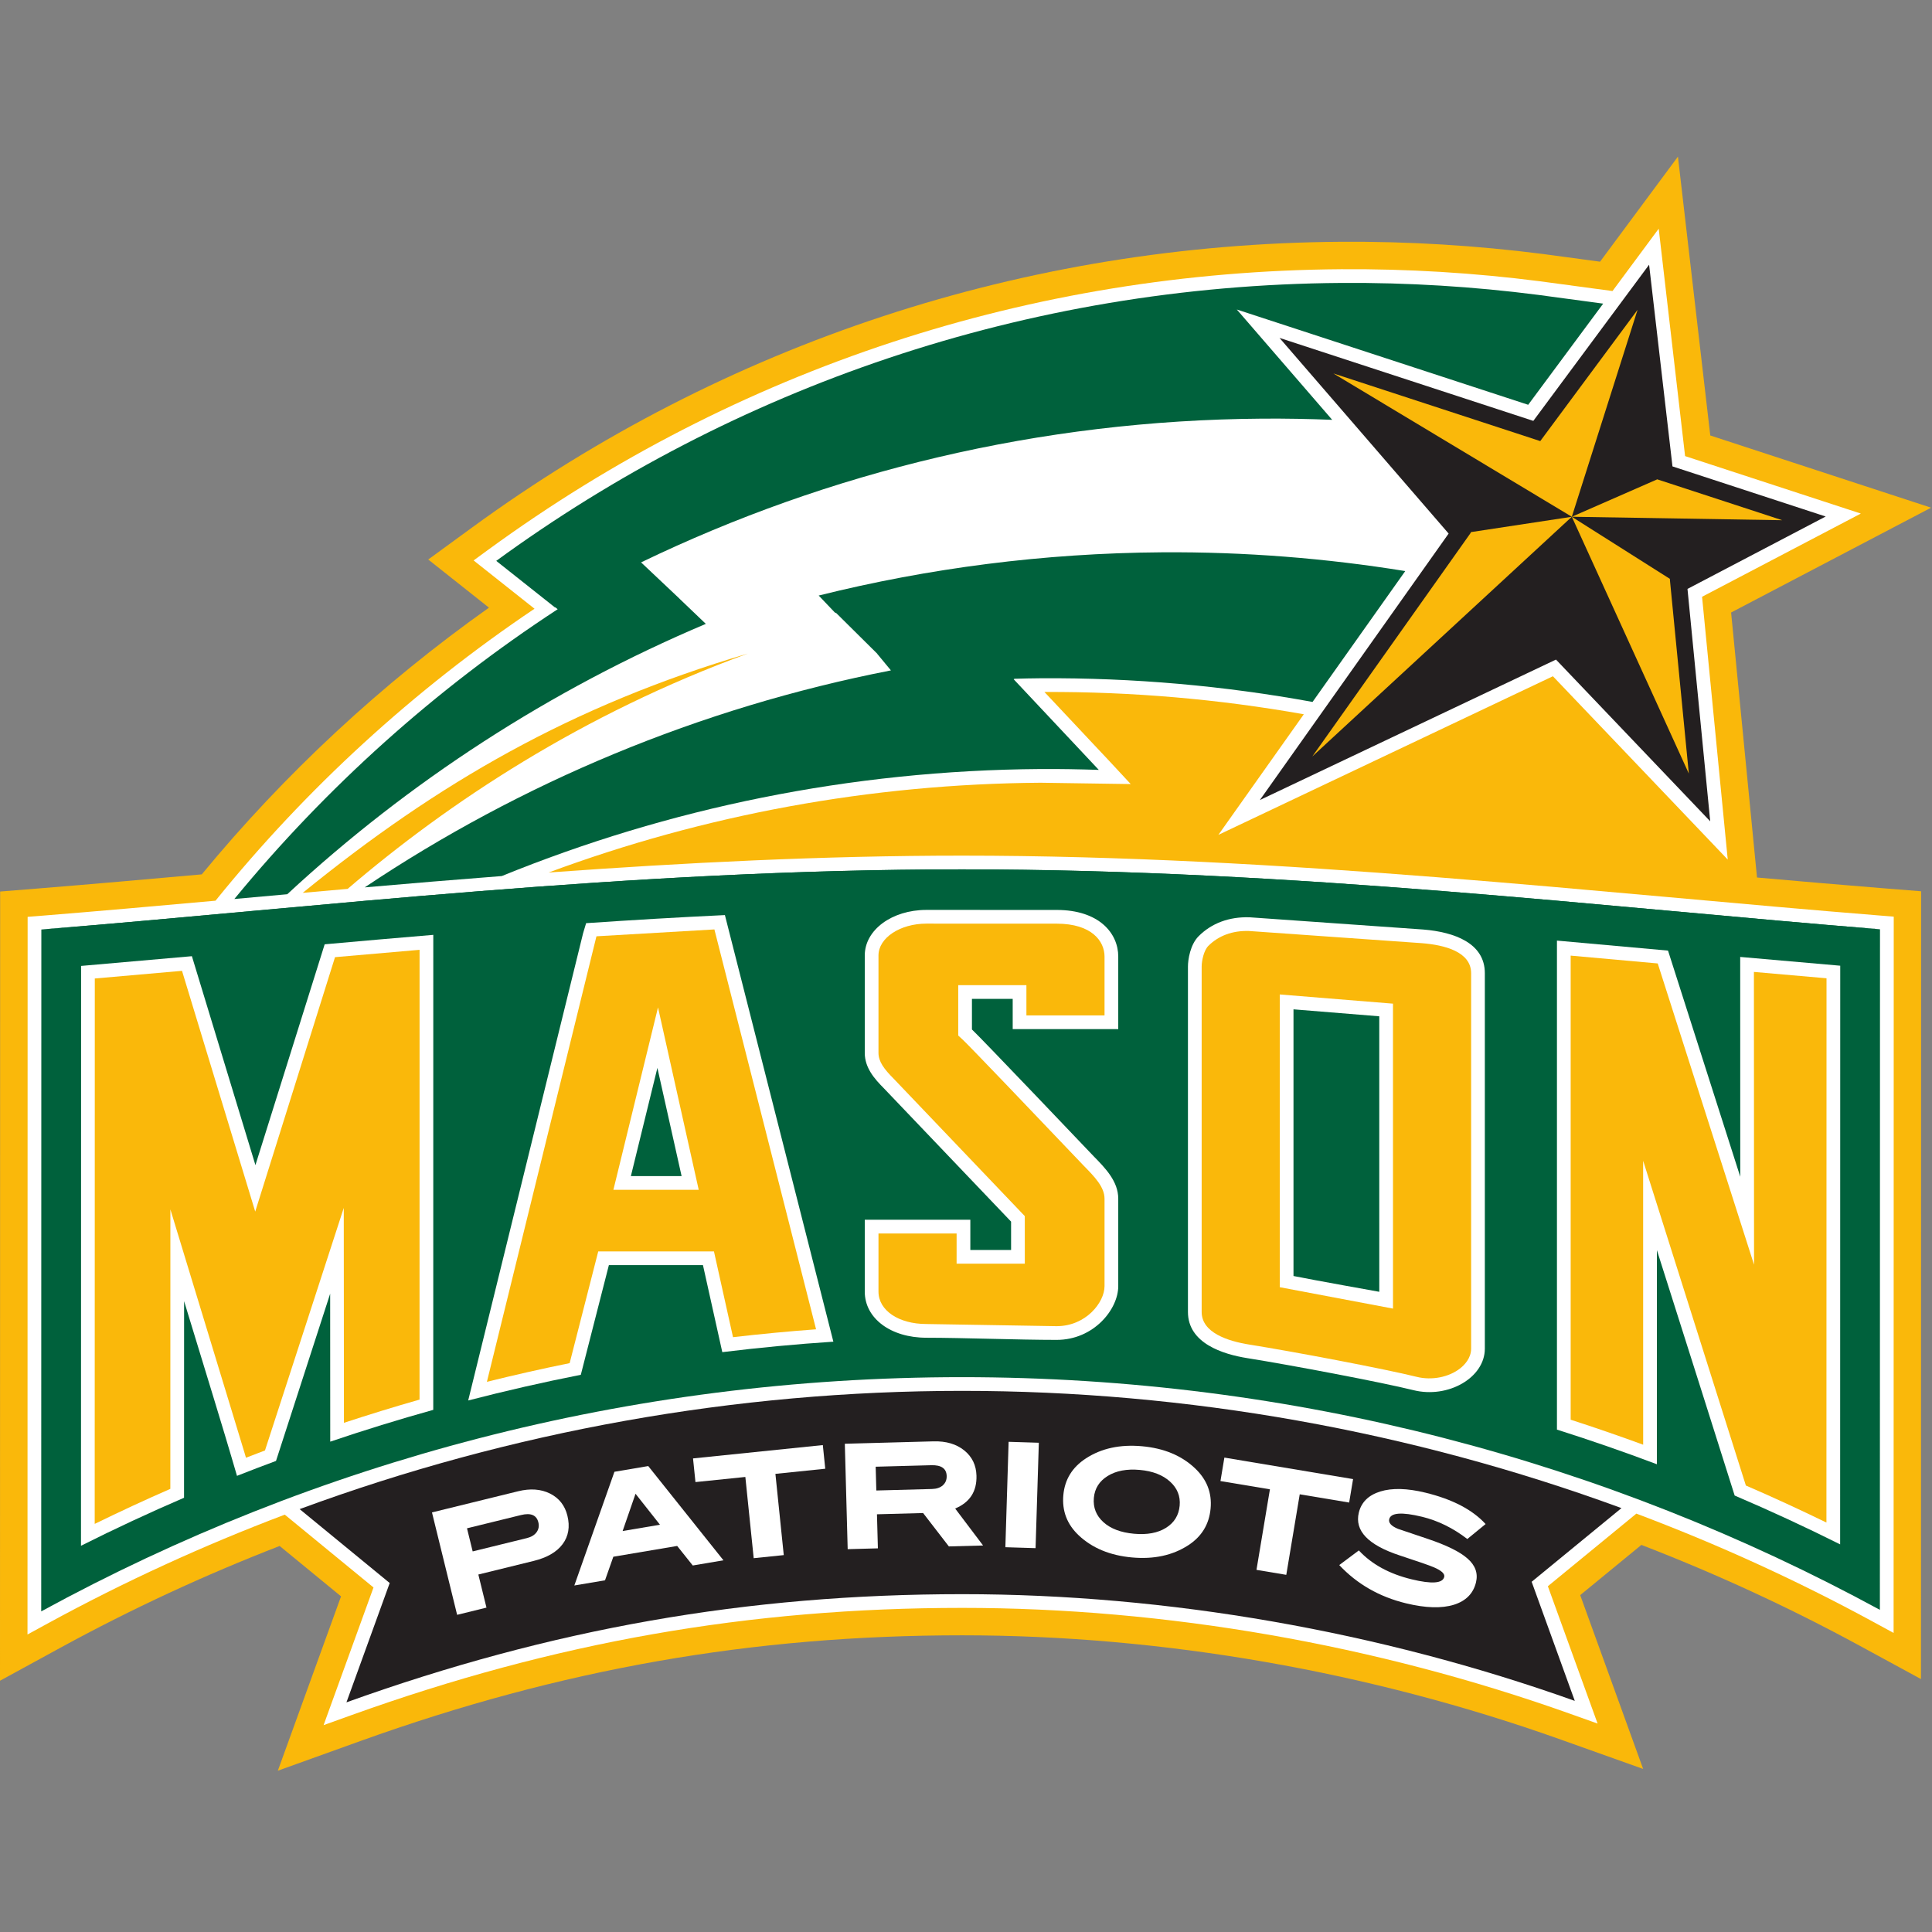 <?xml version="1.0" encoding="UTF-8"?>
<svg width="200px" height="200px" viewBox="0 0 200 200" version="1.1" xmlns="http://www.w3.org/2000/svg" xmlns:xlink="http://www.w3.org/1999/xlink">
    <rect x="0" y="0" width="200" height="200" fill="#808080" stroke="none"/>
    <!-- Generator: Sketch 54.1 (76490) - https://sketchapp.com -->
    <title>george-mason</title>
    <desc>Created with Sketch.</desc>
    <g id="george-mason" stroke="none" stroke-width="1" fill="none" fill-rule="evenodd">
        <g id="george-mason_BGD">
            <g id="george-mason" transform="translate(0, 16)">
                <g id="g10" transform="translate(99.964, 83.669) scale(-1, 1) rotate(-180) translate(-99.964, -83.669) translate(0, 0.034)" fill-rule="nonzero">
                    <g id="g12">
                        <path d="M181.885,92.464 C181.005,101.46 179.433,117.546 179.203,119.897 C181.928,121.329 199.905,130.748 199.905,130.748 C199.905,130.748 179.877,137.298 177.047,138.224 C176.688,141.303 173.699,167.09 173.699,167.09 L169.423,161.321 C169.423,161.321 167.756,159.074 165.637,156.214 L159.78,157.003 C152.828,157.896 145.784,158.323 138.827,158.276 C106.171,158.05 75.059,147.817 48.853,128.684 L44.332,125.383 C44.332,125.383 48.944,121.726 50.617,120.4 C39.461,112.489 29.456,103.186 20.888,92.79 C15.112,92.272 9.452,91.772 3.933,91.328 L3.933,91.328 L0.015,91.013 L0,9.315 L6.303,12.757 C13.618,16.752 21.187,20.257 28.948,23.266 C31.613,21.08 34.294,18.879 35.305,18.05 C34.274,15.207 28.761,0 28.761,0 L37.299,3.071 C58.079,10.539 77.879,14.017 99.613,14.017 C120.334,14.017 141.764,10.284 161.585,3.219 L170.098,0.183 C170.098,0.183 164.611,15.338 163.582,18.178 C164.592,19.006 167.27,21.202 169.917,23.376 C177.679,20.38 185.249,16.891 192.563,12.913 L198.858,9.488 L198.872,91.04 L194.952,91.352 C190.678,91.694 186.315,92.072 181.885,92.464" id="path14" fill="#FAB80A"></path>
                        <path d="M194.731,88.519 C165.715,90.844 132.816,94.728 99.589,94.728 C85.162,94.728 70.802,93.998 56.795,92.982 C72.914,98.961 90.119,102.153 107.721,102.275 L117.052,102.138 L114.783,104.579 L112.592,106.909 C112.594,106.908 112.594,106.907 112.594,106.907 L112.536,106.971 C112.529,106.978 110.033,109.635 108.12,111.671 C117.152,111.709 126.167,110.929 134.97,109.363 C130.271,102.73 126.125,96.878 126.125,96.878 C126.125,96.878 159.012,112.472 160.756,113.299 C162.05,111.943 178.855,94.321 178.855,94.321 C178.855,94.321 176.366,119.769 176.197,121.526 C177.696,122.311 192.633,130.14 192.633,130.14 C192.633,130.14 175.986,135.584 174.44,136.088 C174.248,137.742 171.709,159.63 171.709,159.63 L169.572,156.746 C169.572,156.746 168.458,155.241 166.926,153.175 L159.408,154.187 C152.595,155.062 145.682,155.481 138.852,155.435 C106.796,155.213 76.256,145.169 50.534,126.389 L49.027,125.288 C49.027,125.288 53.767,121.531 55.333,120.289 C42.792,111.858 31.664,101.643 22.311,90.065 C16.124,89.508 10.062,88.97 4.167,88.496 L2.86,88.392 L2.847,14.101 L4.948,15.249 C12.857,19.567 21.06,23.324 29.48,26.508 C32.192,24.282 37.685,19.774 38.665,18.97 C38.081,17.359 33.498,4.718 33.498,4.718 L36.344,5.741 C57.442,13.324 77.547,16.856 99.619,16.856 C120.661,16.856 142.42,13.065 162.545,5.892 L165.383,4.881 C165.383,4.881 160.817,17.488 160.234,19.098 C161.224,19.911 166.77,24.462 169.396,26.615 C177.815,23.447 186.017,19.707 193.927,15.405 L196.025,14.264 L196.039,88.415 L194.731,88.519" id="path16" fill="#FFFFFF"></path>
                        <path d="M107.725,113.09 C117.357,113.155 126.763,112.304 135.875,110.64 C139.376,115.582 143.053,120.771 145.472,124.187 C137.286,125.512 128.874,126.188 120.279,126.129 C108.028,126.045 96.129,124.486 84.751,121.654 L86.435,119.886 L86.548,119.858 L90.821,115.623 L90.81,115.619 L92.228,113.905 C72.357,110.025 53.91,102.251 37.755,91.443 C42.432,91.85 47.166,92.247 51.947,92.616 C69.147,99.622 87.974,103.558 107.71,103.695 C109.737,103.708 111.75,103.67 113.747,103.606 L111.558,105.937 L111.56,105.934 L111.49,106.01 L104.936,112.987 L105.019,113.037 C105.918,113.064 106.82,113.084 107.725,113.09" id="path18" fill="#00613C"></path>
                        <path d="M159.218,152.78 C152.568,153.634 145.771,154.062 138.862,154.015 C106.093,153.789 75.829,143.099 51.371,125.242 L57.447,120.425 L57.476,120.442 L57.731,120.237 C45.062,111.959 33.776,101.82 24.261,90.241 C26.074,90.404 27.904,90.568 29.737,90.733 C42.299,102.378 56.946,111.905 73.067,118.721 L70.279,121.386 L70.282,121.389 L66.364,125.087 C85.796,134.459 107.615,139.807 130.677,139.967 C133.103,139.984 135.513,139.94 137.909,139.843 C132.936,145.595 128.036,151.263 128.036,151.263 C128.036,151.263 156.395,141.99 158.198,141.401 C158.848,142.276 162.879,147.715 165.961,151.872 L159.218,152.78" id="path20" fill="#00613C"></path>
                        <path d="M168.575,153.016 C168.575,153.016 159.81,141.191 158.729,139.734 C156.949,140.314 132.454,148.324 132.454,148.324 C132.454,148.324 148.646,129.592 149.962,128.069 C148.772,126.388 130.423,100.486 130.423,100.486 C130.423,100.486 159.347,114.203 161.075,115.024 C162.351,113.686 177.041,98.282 177.041,98.282 C177.041,98.282 174.859,120.604 174.688,122.34 C176.156,123.107 188.994,129.835 188.994,129.835 C188.994,129.835 174.649,134.526 173.134,135.022 C172.945,136.654 170.714,155.9 170.714,155.9 L168.575,153.016" id="path22" fill="#231F20"></path>
                        <path d="M85.54,63.357 L85.54,63.355 C85.532,63.363 85.54,63.357 85.54,63.357" id="path24" fill="#FCD43D"></path>
                        <path d="M167.853,27.186 C146.095,35.168 122.919,39.322 99.577,39.322 C76.131,39.322 52.859,35.132 31.019,27.081 L40.342,19.43 L35.864,7.078 C57.053,14.694 77.339,18.276 99.619,18.276 C120.826,18.276 142.799,14.438 163.022,7.23 L158.557,19.559 L167.853,27.186" id="path26" fill="#231F20"></path>
                        <path d="M35.988,91.288 C46.452,100.252 60.317,109.41 77.413,115.646 C59.214,110.281 45.317,102.242 31.339,90.877 C32.881,91.014 34.432,91.151 35.988,91.288" id="path28" fill="#FAB80A"></path>
                        <path d="M194.617,87.105 C166.373,89.366 134.002,93.308 99.589,93.308 C65.061,93.308 32.59,89.358 4.28,87.081 L4.267,16.494 C32.576,31.953 65.049,40.741 99.577,40.741 C133.99,40.741 166.361,32.014 194.605,16.652 L194.617,87.105" id="path30" fill="#00613C"></path>
                        <path d="M99.589,93.308 C65.061,93.308 32.59,89.358 4.28,87.081" id="path32" fill="#00613C"></path>
                        <path d="M194.617,87.105 C166.373,89.366 134.002,93.308 99.589,93.308" id="path34" fill="#00613C"></path>
                        <path d="M169.52,151.232 C168.555,149.932 159.599,137.848 159.599,137.848 L159.447,137.642 C159.447,137.642 140.207,143.934 138.03,144.646 L162.715,129.81 L169.52,151.232" id="path36" fill="#FAB80A"></path>
                        <path d="M135.85,104.994 L162.714,129.808 L152.234,128.215 C152.256,128.189 152.269,128.174 152.269,128.174 C152.269,128.174 137.275,107.009 135.848,104.993 C135.848,104.993 135.849,104.994 135.85,104.994" id="path38" fill="#FAB80A"></path>
                        <path d="M184.498,129.451 L184.498,129.451 C183.083,129.914 171.556,133.683 171.556,133.683 L162.716,129.81 L184.498,129.451" id="path40" fill="#FAB80A"></path>
                        <path d="M172.889,123.366 L162.715,129.808 L162.715,129.808 L174.826,103.226 L174.827,103.225 C174.647,105.078 172.861,123.351 172.861,123.351 C172.861,123.351 172.871,123.357 172.889,123.366" id="path42" fill="#FAB80A"></path>
                        <path d="M44.718,26.739 L47.322,16.137 L50.36,16.885 L49.518,20.31 L55.244,21.717 C56.634,22.059 57.634,22.639 58.244,23.459 C58.853,24.279 59.017,25.259 58.738,26.397 C58.478,27.455 57.879,28.219 56.94,28.69 C56.001,29.16 54.899,29.24 53.635,28.929 L44.718,26.739 Z M48.931,22.702 L48.343,25.094 L53.935,26.467 C54.947,26.716 55.546,26.465 55.73,25.714 C55.824,25.332 55.764,24.993 55.55,24.695 C55.337,24.398 55,24.193 54.539,24.08 L48.931,22.702 L48.931,22.702 Z" id="path44" fill="#FFFFFF"></path>
                        <path d="M67.106,31.538 L63.606,30.946 L59.455,19.175 L62.632,19.712 L63.492,22.152 L70.101,23.268 L71.715,21.245 L74.891,21.782 L67.106,31.538 Z M64.454,24.812 L65.79,28.67 L68.319,25.465 L64.454,24.812 Z" id="path46" fill="#FFFFFF"></path>
                        <polyline id="path48" fill="#FFFFFF" points="85.43 31.261 80.27 30.73 81.135 22.321 78.023 22.001 77.158 30.41 71.994 29.88 71.742 32.329 85.179 33.71 85.43 31.261"></polyline>
                        <path d="M98.877,27.143 C100.393,27.775 101.129,28.908 101.084,30.541 C101.055,31.629 100.632,32.502 99.814,33.161 C98.997,33.819 97.937,34.131 96.635,34.096 L87.456,33.847 L87.752,22.935 L90.879,23.02 L90.783,26.546 L95.56,26.675 L98.227,23.219 L101.769,23.315 L98.877,27.143 Z M90.717,29.008 L90.65,31.47 L96.406,31.626 C97.448,31.654 97.979,31.282 98,30.508 C98.011,30.116 97.881,29.797 97.609,29.551 C97.337,29.306 96.964,29.177 96.49,29.164 L90.717,29.008 L90.717,29.008 Z" id="path50" fill="#FFFFFF"></path>
                        <polyline id="path52" fill="#FFFFFF" points="107.202 23.04 104.075 23.137 104.412 34.048 107.54 33.951 107.202 23.04"></polyline>
                        <path d="M123.704,31.31 C122.315,32.624 120.49,33.384 118.229,33.589 C115.956,33.795 114.018,33.376 112.416,32.333 C111.002,31.415 110.223,30.148 110.077,28.534 C109.928,26.895 110.46,25.503 111.675,24.359 C113.075,23.044 114.913,22.283 117.185,22.077 C119.447,21.872 121.385,22.291 122.999,23.333 C124.4,24.24 125.174,25.513 125.322,27.151 C125.469,28.767 124.929,30.153 123.704,31.31 Z M120.706,25.145 C119.855,24.613 118.751,24.407 117.395,24.531 C116.026,24.655 114.969,25.056 114.222,25.733 C113.474,26.411 113.146,27.249 113.236,28.248 C113.324,29.222 113.803,29.977 114.672,30.514 C115.542,31.052 116.649,31.26 117.994,31.138 C119.326,31.017 120.369,30.614 121.122,29.93 C121.874,29.246 122.207,28.417 122.119,27.442 C122.029,26.444 121.557,25.678 120.706,25.145 L120.706,25.145 Z" id="path54" fill="#FFFFFF"></path>
                        <polyline id="path56" fill="#FFFFFF" points="139.664 27.76 134.548 28.615 133.155 20.277 130.07 20.792 131.462 29.13 126.342 29.985 126.747 32.415 140.07 30.189 139.664 27.76"></polyline>
                        <path d="M151.896,23.986 C150.419,25.121 148.858,25.888 147.214,26.287 C145.109,26.798 143.975,26.715 143.811,26.04 C143.719,25.662 144.021,25.328 144.718,25.038 C145.741,24.693 146.771,24.345 147.806,23.997 C149.753,23.342 151.117,22.67 151.899,21.98 C152.724,21.269 153.022,20.441 152.794,19.498 C152.514,18.348 151.754,17.577 150.515,17.184 C149.238,16.788 147.582,16.836 145.548,17.33 C142.788,18.001 140.486,19.32 138.639,21.289 L140.667,22.804 C141.997,21.373 143.817,20.376 146.126,19.816 C148.216,19.308 149.343,19.39 149.505,20.061 C149.585,20.386 149.227,20.717 148.434,21.057 C147.982,21.252 146.815,21.658 144.934,22.274 C141.631,23.356 140.208,24.837 140.665,26.72 C140.927,27.798 141.668,28.527 142.886,28.906 C144.105,29.284 145.658,29.245 147.544,28.787 C150.351,28.106 152.432,27.021 153.789,25.535 L151.896,23.986" id="path58" fill="#FFFFFF"></path>
                        <path d="M44.854,86.528 C41.044,86.209 37.291,85.881 33.61,85.55 C32.55,82.167 28.232,68.403 26.442,62.691 C24.743,68.277 20.818,81.186 19.865,84.319 C16.023,83.981 11.168,83.555 8.395,83.312 C8.394,77.244 8.385,33.728 8.384,23.287 C11.891,25.048 15.449,26.705 19.052,28.257 C19.053,30.539 19.058,40.809 19.058,48.609 C21.111,41.905 23.503,34.066 23.951,32.507 L24.533,30.524 C25.874,31.055 27.221,31.567 28.573,32.07 C29.163,33.893 32.009,42.678 34.178,49.38 C34.178,43.88 34.185,35.814 34.186,34.064 C37.71,35.258 41.266,36.356 44.851,37.356 L44.854,86.528" id="path60" fill="#FFFFFF"></path>
                        <path d="M34.681,84.218 C34.665,84.169 26.421,57.879 26.421,57.879 C26.421,57.879 19.446,80.818 18.842,82.804 C17.216,82.661 11.623,82.17 9.814,82.011 C9.814,79.728 9.805,29.575 9.804,25.551 C12.384,26.81 14.998,28.027 17.633,29.177 C17.633,30.33 17.638,58.108 17.638,58.108 L25.316,32.899 C25.315,32.902 25.379,32.684 25.463,32.4 C26.366,32.745 26.904,32.952 27.431,33.153 C27.809,34.32 35.587,58.263 35.587,58.263 C35.587,58.263 35.604,38.332 35.605,36.015 C38.202,36.868 40.818,37.675 43.431,38.418 C43.431,40.387 43.433,82.138 43.434,84.979 C41.365,84.799 36.027,84.335 34.681,84.218" id="path62" fill="#FAB80A"></path>
                        <path d="M89.52,84.394 L89.52,74.304 C89.52,72.756 90.543,71.603 91.502,70.641 C91.555,70.591 104.661,56.849 104.667,56.843 C104.668,56.006 104.668,55.555 104.668,53.909 C103.246,53.909 101.869,53.909 100.448,53.909 C100.448,54.848 100.448,57.036 100.448,57.036 L89.52,57.036 L89.52,49.595 C89.52,46.831 92.202,44.822 95.9,44.822 C99.605,44.822 105.438,44.599 109.381,44.599 C113.231,44.599 115.761,47.768 115.761,50.164 L115.761,59.211 C115.761,61.012 114.433,62.367 113.212,63.613 C113.212,63.613 101.499,75.923 100.615,76.732 C100.615,77.364 100.615,78.772 100.615,79.901 C102.036,79.901 103.412,79.901 104.834,79.901 C104.834,79.041 104.835,76.772 104.835,76.772 L115.761,76.77 L115.761,84.284 C115.761,86.685 113.788,89.107 109.381,89.107 L95.9,89.111 C92.322,89.107 89.52,87.034 89.52,84.394" id="path64" fill="#FFFFFF"></path>
                        <path d="M90.94,84.394 L90.94,74.304 C90.94,73.398 91.54,72.614 92.507,71.644 C92.521,71.631 92.548,71.606 104.531,59.043 L106.085,57.414 L106.087,56.845 L106.088,52.489 L99.027,52.489 C99.027,52.489 99.028,54.769 99.028,55.616 C97.199,55.616 92.768,55.616 90.94,55.616 C90.94,53.756 90.94,49.595 90.94,49.595 C90.94,47.652 93.025,46.242 95.9,46.242 L109.381,46.019 C112.409,46.019 114.341,48.473 114.341,50.164 L114.341,59.211 C114.341,60.432 113.3,61.494 112.198,62.619 C107.489,67.569 100.279,75.115 99.657,75.683 L99.195,76.106 L99.195,81.321 L106.253,81.321 C106.253,81.321 106.254,79.039 106.254,78.191 C108.082,78.191 112.513,78.19 114.341,78.19 C114.341,80.058 114.341,84.284 114.341,84.284 C114.341,85.854 113.042,87.687 109.381,87.687 L95.899,87.691 C93.166,87.688 90.94,86.209 90.94,84.394" id="path66" fill="#FAB80A"></path>
                        <path d="M180.151,61.489 C177.565,69.602 173.785,81.42 172.673,84.898 C168.92,85.24 165.083,85.589 161.175,85.933 L161.175,35.311 C164.655,34.208 168.105,33.014 171.519,31.725 C171.519,36.095 171.521,53.782 171.521,53.891 C174.304,45.16 178.535,31.768 179.572,28.486 C183.261,26.91 186.903,25.226 190.491,23.431 C190.493,33.848 190.5,77.265 190.501,83.334 C187.998,83.554 183.785,83.923 180.145,84.242 C180.146,80.482 180.151,61.49 180.151,61.489" id="path68" fill="#FFFFFF"></path>
                        <path d="M162.595,36.336 C165.126,35.52 167.632,34.652 170.1,33.749 C170.1,37.061 170.097,63.145 170.097,63.145 C170.097,63.145 180.364,30.686 180.732,29.524 C183.548,28.31 186.334,27.02 189.072,25.69 C189.073,29.778 189.081,79.638 189.081,82.033 C187.5,82.172 182.879,82.577 181.565,82.691 C181.566,80 181.578,52.382 181.578,52.382 C181.578,52.382 171.744,83.141 171.608,83.568 C170.258,83.69 164.692,84.191 162.595,84.379 C162.595,81.521 162.595,38.242 162.595,36.336" id="path70" fill="#FAB80A"></path>
                        <path d="M65.308,61.554 L65.312,61.57 C65.312,61.57 66.775,67.543 68.053,72.757 C69.169,67.769 70.117,63.53 70.559,61.554 C70.555,61.554 67.402,61.554 65.308,61.554 L65.308,61.554 Z M75.042,88.575 C70.196,88.345 65.403,88.06 60.675,87.738 L60.365,86.708 L48.467,38.327 C52.325,39.326 56.213,40.214 60.126,40.987 C60.507,42.471 62.587,50.612 63.031,52.34 C63.033,52.34 69.938,52.34 72.77,52.34 C73.132,50.717 74.453,44.765 74.772,43.33 C78.59,43.799 82.425,44.161 86.27,44.414 L75.042,88.575 L75.042,88.575 Z" id="path72" fill="#FFFFFF"></path>
                        <path d="M63.933,61.909 L68.117,79.018 L72.331,60.134 L63.498,60.134 L63.933,61.909 Z M61.749,86.379 C61.745,86.367 61.724,86.299 61.724,86.299 C61.724,86.291 52.749,49.797 50.404,40.26 C53.247,40.962 56.109,41.614 58.97,42.192 C59.347,43.66 61.93,53.76 61.93,53.76 L73.908,53.76 C73.908,53.76 75.801,45.239 75.882,44.879 C78.737,45.211 81.611,45.482 84.479,45.695 C83.73,48.639 74.482,85.016 73.954,87.09 C72.146,86.985 63.298,86.469 61.749,86.379 L61.749,86.379 Z" id="path74" fill="#FAB80A"></path>
                        <path d="M133.902,78.818 C136.068,78.643 140.895,78.251 142.782,78.097 C142.783,75.594 142.783,52.853 142.783,49.577 C142.783,49.577 135.843,50.817 133.902,51.212 C133.902,53.455 133.902,75.881 133.902,78.818 Z M129.326,88.345 C127.24,88.411 125.428,87.734 124.087,86.395 C123.209,85.519 122.976,83.956 122.976,83.251 L122.976,47.485 C122.976,44.247 126.596,43.11 129.134,42.707 C133.6,41.997 142.996,40.218 146.321,39.394 C149.901,38.506 153.71,40.675 153.71,43.693 L153.71,82.559 C153.71,85.644 150.611,86.814 147.331,87.081 L129.378,88.345 L129.329,88.345 C129.329,88.345 129.327,88.345 129.326,88.345 L129.326,88.345 Z" id="path76" fill="#FFFFFF"></path>
                        <path d="M132.482,50.053 L132.482,80.358 L144.202,79.406 L144.203,47.838 L132.482,50.053 Z M125.091,85.39 L125.091,85.39 C124.617,84.917 124.396,83.834 124.396,83.251 L124.396,47.485 C124.396,45.346 127.094,44.468 129.356,44.109 C133.936,43.381 143.33,41.598 146.663,40.772 C148.217,40.387 149.979,40.731 151.152,41.647 C151.577,41.98 152.29,42.688 152.29,43.693 L152.29,82.559 C152.29,84.786 149.531,85.477 147.217,85.665 C147.231,85.664 129.279,86.929 129.279,86.929 C127.599,86.979 126.15,86.448 125.091,85.39 L125.091,85.39 Z" id="path78" fill="#FAB80A"></path>
                    </g>
                </g>
            </g>
        </g>
    </g>
</svg>